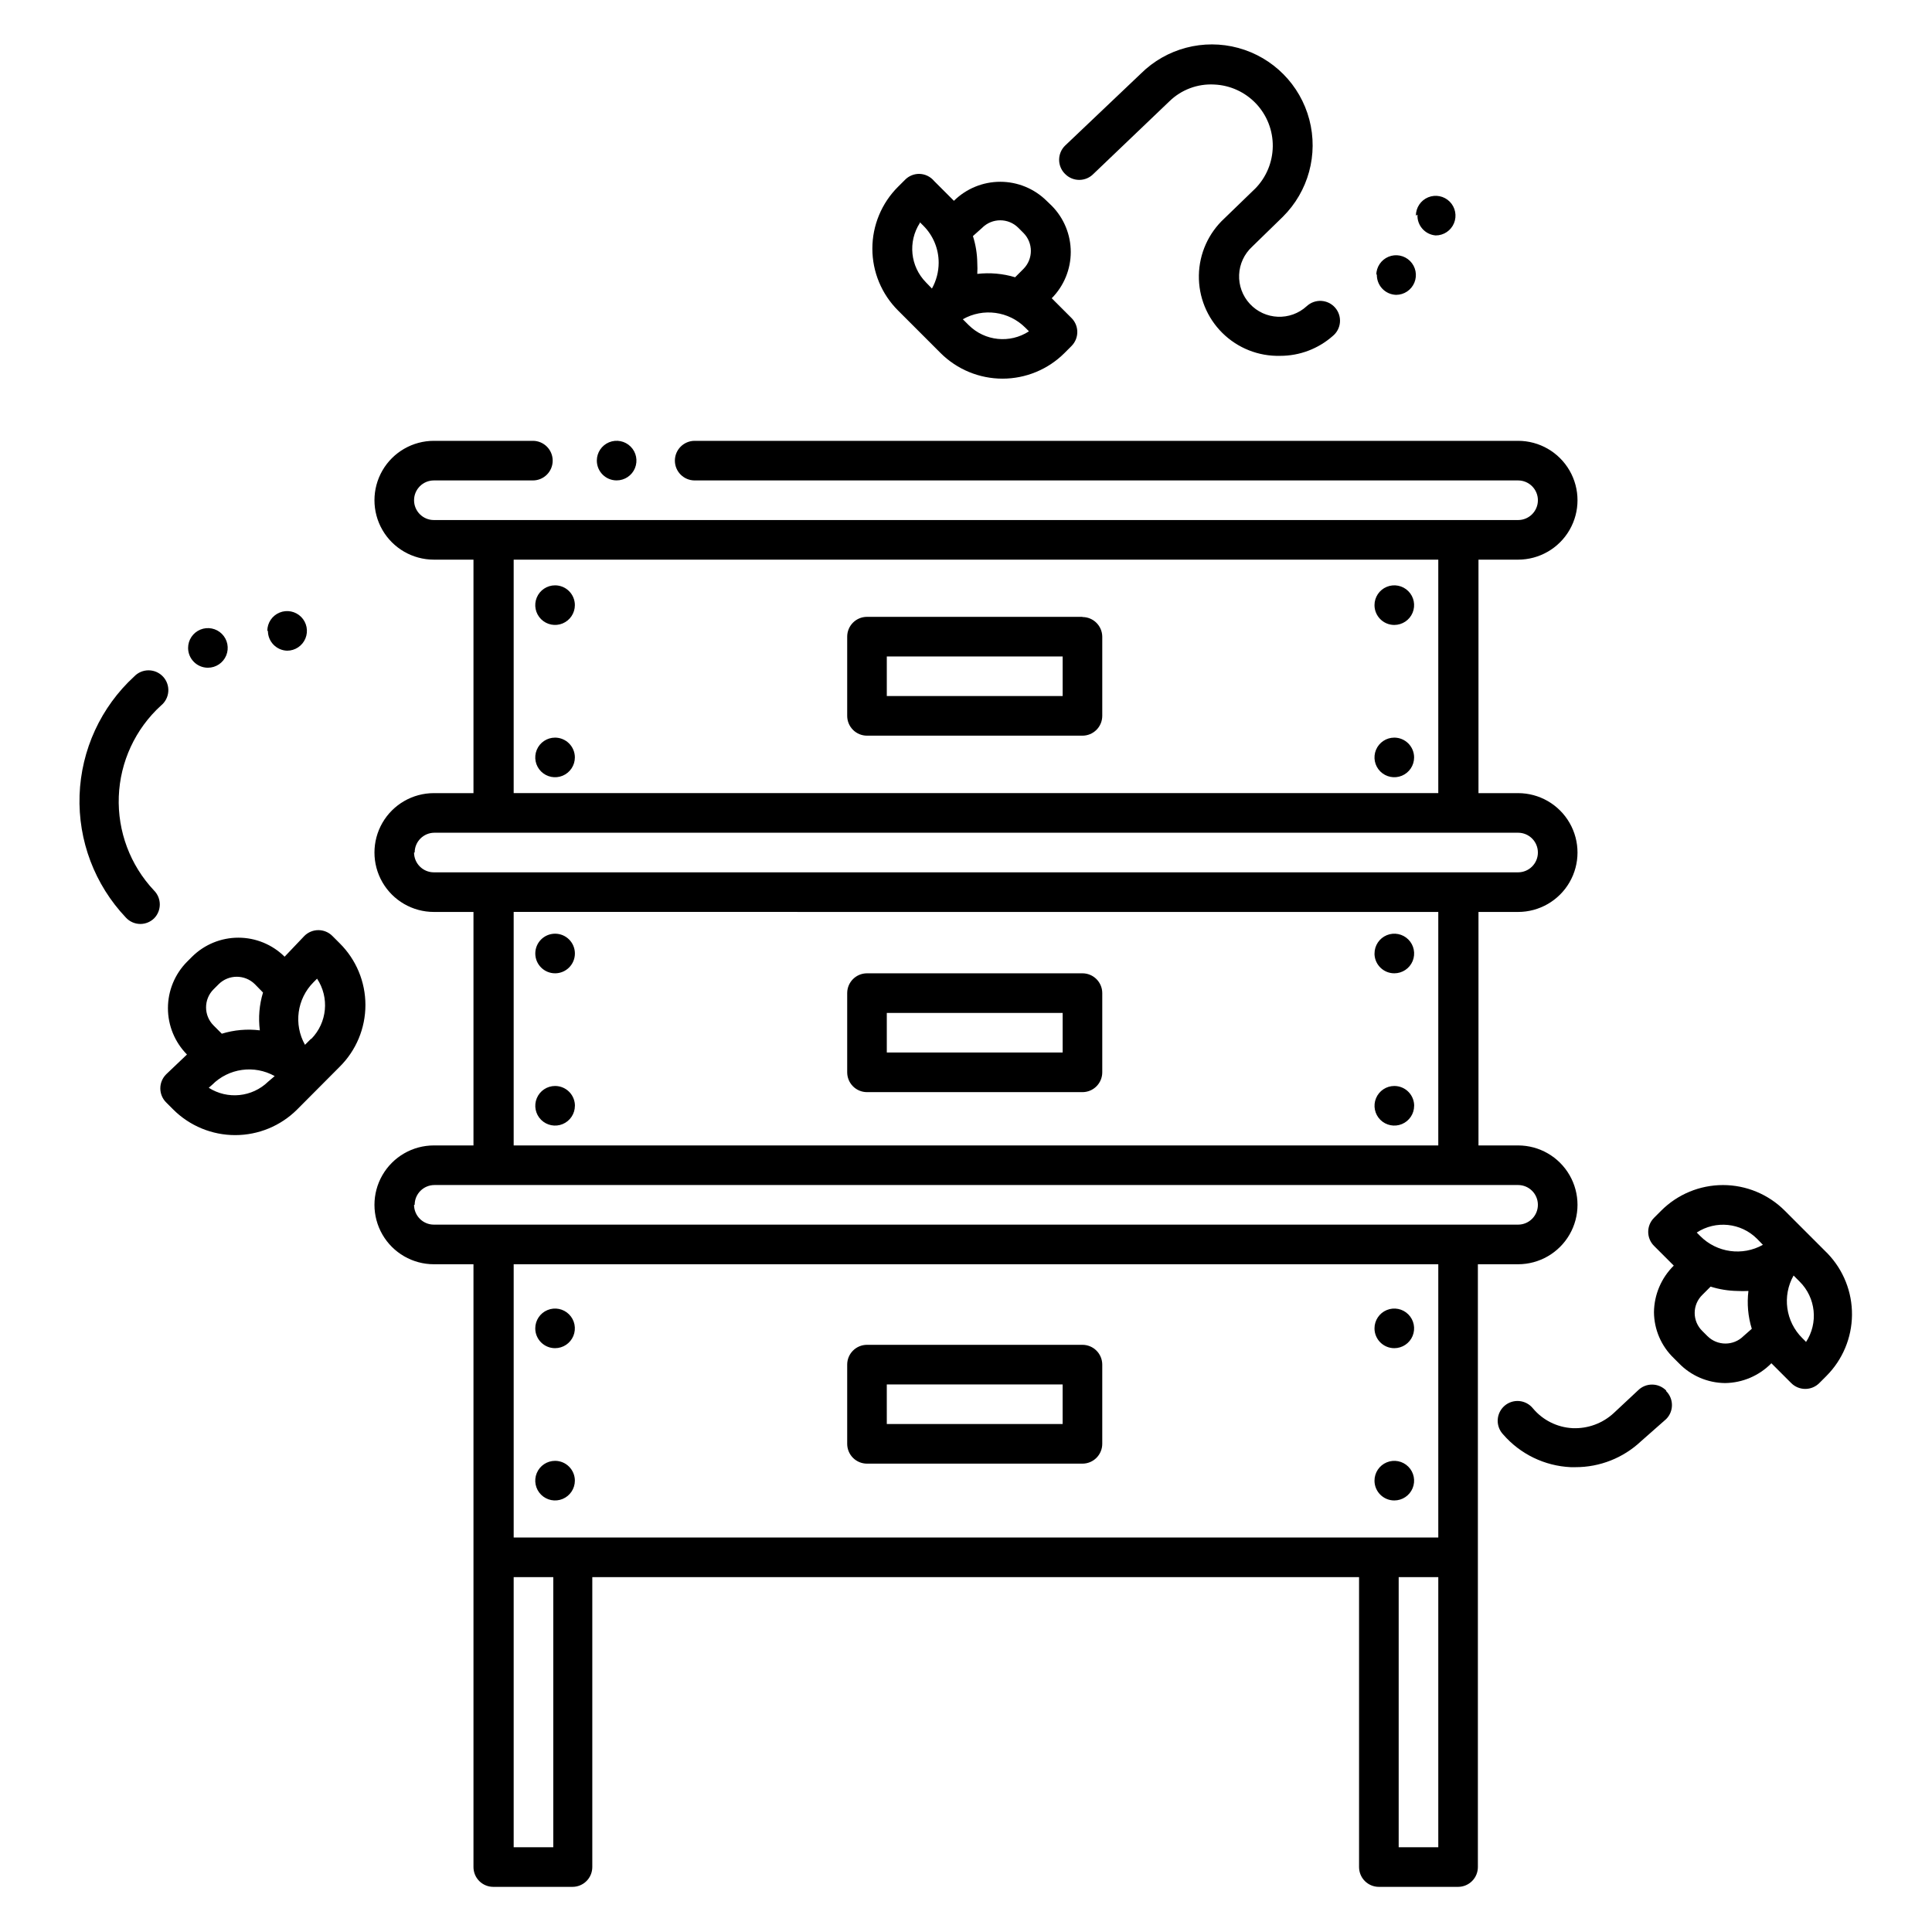 <?xml version="1.0" encoding="UTF-8"?>
<!-- Uploaded to: ICON Repo, www.iconrepo.com, Generator: ICON Repo Mixer Tools -->
<svg fill="#000000" width="800px" height="800px" version="1.1" viewBox="144 144 512 512" xmlns="http://www.w3.org/2000/svg">
 <path d="m546.31 479.04c5.625 0 10.824-3.004 13.637-7.875s2.812-10.871 0-15.742c-2.812-4.871-8.012-7.871-13.637-7.871h-10.496v-61.875h10.496c5.625 0 10.824-3 13.637-7.871 2.812-4.871 2.812-10.875 0-15.746-2.812-4.871-8.012-7.871-13.637-7.871h-10.496v-61.875h10.496c5.625 0 10.824-3 13.637-7.871s2.812-10.875 0-15.746-8.012-7.871-13.637-7.871h-218.21c-2.898 0-5.25 2.352-5.25 5.25 0 2.898 2.352 5.246 5.25 5.246h218.21c2.898 0 5.25 2.352 5.25 5.25 0 2.898-2.352 5.246-5.25 5.246h-287.33c-2.898 0-5.25-2.348-5.25-5.246 0-2.898 2.352-5.25 5.25-5.25h26.238c2.898 0 5.25-2.348 5.25-5.246 0-2.898-2.352-5.25-5.25-5.25h-26.238c-5.625 0-10.824 3-13.637 7.871-2.809 4.871-2.809 10.875 0 15.746 2.812 4.871 8.012 7.871 13.637 7.871h10.496v61.875h-10.496c-5.625 0-10.824 3-13.637 7.871-2.809 4.871-2.809 10.875 0 15.746 2.812 4.871 8.012 7.871 13.637 7.871h10.496v61.875h-10.496c-5.625 0-10.824 3-13.637 7.871-2.809 4.871-2.809 10.871 0 15.742 2.812 4.871 8.012 7.875 13.637 7.875h10.496v159.75c0 1.391 0.555 2.727 1.535 3.711 0.984 0.98 2.32 1.535 3.711 1.535h20.992c1.395 0 2.727-0.555 3.711-1.535 0.984-0.984 1.539-2.32 1.539-3.711v-76.832h203.2v76.832c0 1.391 0.551 2.727 1.535 3.711 0.984 0.98 2.32 1.535 3.711 1.535h20.992c1.395 0 2.727-0.555 3.711-1.535 0.984-0.984 1.539-2.32 1.539-3.711v-159.75zm-266.18-186.73h245.03v61.875h-245.03zm-26.238 77.617c0-2.898 2.348-5.246 5.246-5.246h287.17c2.898 0 5.25 2.348 5.25 5.246 0 2.898-2.352 5.25-5.25 5.25h-287.33c-2.898 0-5.25-2.352-5.25-5.25zm26.238 15.742 245.03 0.004v61.875h-245.03zm-26.238 77.617v0.004c0-2.898 2.348-5.246 5.246-5.246h287.17c2.898 0 5.25 2.348 5.25 5.246 0 2.898-2.352 5.25-5.25 5.25h-287.33c-2.898 0-5.25-2.352-5.25-5.25zm36.734 170.25h-10.496v-71.578h10.496zm224.04 0v-71.578h10.496v71.582zm10.496-82.078-245.03 0.004v-72.422h245.03zm-131.88-313.88c4.356 4.336 10.254 6.769 16.398 6.769 6.148 0 12.043-2.434 16.402-6.769l1.891-1.891h-0.004c2.035-2.047 2.035-5.352 0-7.398l-5.246-5.246v-0.004c3.227-3.262 5.039-7.664 5.039-12.254s-1.812-8.992-5.039-12.254l-1.363-1.312c-3.273-3.231-7.684-5.043-12.281-5.043s-9.012 1.812-12.281 5.043l-5.246-5.246c-0.988-1.188-2.449-1.879-3.988-1.891-1.379 0.004-2.699 0.551-3.676 1.523l-1.891 1.891v-0.004c-4.359 4.344-6.812 10.246-6.812 16.402 0 6.152 2.453 12.055 6.812 16.398zm7.453-7.398-1.574-1.574v-0.004c5.402-3.066 12.191-2.144 16.582 2.258l0.945 0.945c-5.035 3.285-11.684 2.609-15.953-1.629zm3.57-25.82-0.004-0.004c2.641-2.629 6.91-2.629 9.551 0l1.367 1.367c2.629 2.641 2.629 6.91 0 9.551l-2.203 2.203h-0.004c-3.242-0.977-6.656-1.281-10.023-0.891 0.055-0.98 0.055-1.961 0-2.941-0.031-2.406-0.422-4.793-1.152-7.082zm-16.531-1.469 0.945 0.945-0.004-0.004c2.602 2.602 4.055 6.133 4.043 9.812-0.008 2.391-0.621 4.738-1.785 6.824l-1.574-1.625v-0.004c-4.164-4.219-4.844-10.762-1.629-15.742zm240.57 273.31-11.336-11.336c-4.344-4.359-10.246-6.812-16.398-6.812-6.156 0-12.059 2.453-16.402 6.812l-1.891 1.891h0.004c-2.035 2.047-2.035 5.352 0 7.398l5.246 5.246v0.004c-3.305 3.258-5.191 7.691-5.246 12.332 0.035 4.598 1.926 8.988 5.246 12.176l1.363 1.363c3.211 3.316 7.613 5.207 12.23 5.25 4.625-0.055 9.043-1.945 12.277-5.25l5.25 5.25c0.984 0.992 2.328 1.551 3.727 1.551 1.398 0 2.738-0.559 3.727-1.551l1.891-1.891h-0.004c4.281-4.293 6.711-10.09 6.769-16.152 0.059-6.062-2.258-11.906-6.453-16.281zm-18.734-3.938 1.574 1.625v0.004c-5.422 3.035-12.199 2.09-16.586-2.309l-0.945-0.945c5.039-3.289 11.688-2.609 15.957 1.629zm-3.57 25.82c-2.641 2.629-6.91 2.629-9.551 0l-1.363-1.363c-1.289-1.254-2.016-2.977-2.016-4.773 0-1.801 0.727-3.523 2.016-4.777l2.203-2.203c2.293 0.723 4.68 1.109 7.086 1.152 0.977 0.051 1.957 0.051 2.938 0-0.414 3.367-0.109 6.785 0.891 10.023zm16.531 1.469-0.945-0.945v0.004c-4.418-4.379-5.363-11.168-2.309-16.586l1.574 1.574c4.336 4.281 5.043 11.031 1.68 16.113zm-390.5-107.53c-2.047-2.035-5.352-2.035-7.398 0l-5.246 5.512-0.004-0.004c-3.262-3.227-7.664-5.035-12.254-5.035s-8.992 1.809-12.254 5.035l-1.363 1.363c-3.231 3.273-5.043 7.684-5.043 12.281 0 4.598 1.812 9.012 5.043 12.281l-5.512 5.246v0.004c-0.992 0.984-1.551 2.324-1.551 3.723 0 1.402 0.559 2.742 1.551 3.727l1.891 1.891c4.356 4.336 10.25 6.769 16.398 6.769 6.148 0 12.043-2.434 16.398-6.769l11.285-11.336c4.371-4.328 6.832-10.223 6.832-16.375 0-6.148-2.461-12.047-6.832-16.371zm-31.488 23.719c-2.629-2.641-2.629-6.91 0-9.551l1.363-1.363c2.66-2.637 6.945-2.637 9.605 0l2.152 2.203c-0.988 3.242-1.273 6.66-0.84 10.023-3.387-0.418-6.82-0.113-10.078 0.891zm14.484 14.906c-4.234 4.125-10.754 4.801-15.746 1.625l0.895-0.785c4.383-4.402 11.164-5.348 16.582-2.312zm11.336-11.336-1.574 1.574c-3.051-5.41-2.129-12.188 2.258-16.586l0.945-0.945h-0.004c3.316 5.016 2.684 11.66-1.52 15.957zm147.36 112.57h57.098c1.395 0 2.727-0.555 3.711-1.539s1.539-2.32 1.539-3.711v-20.992c0-1.391-0.555-2.727-1.539-3.711-0.984-0.984-2.316-1.535-3.711-1.535h-57.098c-2.898 0-5.246 2.348-5.246 5.246v20.992c0 1.391 0.551 2.727 1.535 3.711s2.32 1.539 3.711 1.539zm5.246-20.992h46.602v10.496h-46.598zm51.852-108.95h-57.098c-2.898 0-5.246 2.348-5.246 5.246v20.992c0 1.391 0.551 2.727 1.535 3.711s2.32 1.539 3.711 1.539h57.098c1.395 0 2.727-0.555 3.711-1.539s1.539-2.32 1.539-3.711v-20.992c0-2.898-2.352-5.246-5.25-5.246zm-5.246 20.992h-46.602v-10.496h46.602zm5.246-115.46h-57.098c-2.898 0-5.246 2.348-5.246 5.246v20.992c0 1.395 0.551 2.727 1.535 3.711s2.32 1.539 3.711 1.539h57.098c1.395 0 2.727-0.555 3.711-1.539s1.539-2.316 1.539-3.711v-20.992c-0.031-2.875-2.371-5.195-5.25-5.195zm-5.246 20.992h-46.602v-10.496h46.602zm-129.26 68.223c0 2.898-2.352 5.25-5.25 5.25-2.898 0-5.246-2.352-5.246-5.25 0-2.898 2.348-5.246 5.246-5.246 2.898 0 5.25 2.348 5.25 5.246zm0 40.355v0.004c0 2.121-1.281 4.035-3.242 4.848s-4.219 0.363-5.719-1.137c-1.5-1.504-1.949-3.758-1.137-5.719 0.812-1.961 2.727-3.242 4.848-3.242 1.449 0 2.832 0.594 3.828 1.648 0.992 1.051 1.508 2.469 1.422 3.914zm211.91-40.355c0-2.121 1.277-4.035 3.238-4.848 1.961-0.812 4.219-0.363 5.719 1.137 1.504 1.5 1.953 3.758 1.141 5.719-0.812 1.961-2.727 3.242-4.852 3.242-2.777 0.004-5.078-2.16-5.246-4.934zm10.496 40.355v0.004c0 2.121-1.277 4.035-3.242 4.848-1.961 0.812-4.215 0.363-5.719-1.137-1.5-1.504-1.949-3.758-1.137-5.719 0.812-1.961 2.727-3.242 4.848-3.242 1.449 0 2.836 0.594 3.828 1.648 0.992 1.051 1.508 2.469 1.422 3.914zm-232.91 58.992c0-2.125 1.277-4.039 3.238-4.852s4.219-0.363 5.719 1.141c1.5 1.5 1.949 3.758 1.137 5.719s-2.723 3.238-4.848 3.238c-2.898 0-5.246-2.348-5.246-5.246zm10.496 40.355c0 2.121-1.281 4.035-3.242 4.848s-4.219 0.363-5.719-1.137-1.949-3.758-1.137-5.719c0.812-1.961 2.727-3.242 4.848-3.242 1.402 0 2.746 0.562 3.731 1.559s1.531 2.344 1.52 3.742zm211.91-40.355c0-2.125 1.277-4.039 3.238-4.852 1.961-0.812 4.219-0.363 5.719 1.141 1.504 1.5 1.953 3.758 1.141 5.719s-2.727 3.238-4.852 3.238c-2.898 0-5.246-2.348-5.246-5.246zm0 40.355c0-2.121 1.277-4.035 3.238-4.848 1.961-0.812 4.219-0.363 5.719 1.137 1.504 1.5 1.953 3.758 1.141 5.719-0.812 1.961-2.727 3.238-4.852 3.238-2.875 0.004-5.219-2.316-5.246-5.195zm-211.91-232.02c0 2.125-1.281 4.035-3.242 4.848s-4.219 0.363-5.719-1.137-1.949-3.758-1.137-5.719c0.812-1.961 2.727-3.238 4.848-3.238 1.391 0 2.727 0.551 3.711 1.535s1.539 2.32 1.539 3.711zm0 40.355v0.004c0 2.121-1.281 4.035-3.242 4.848s-4.219 0.363-5.719-1.137c-1.5-1.504-1.949-3.758-1.137-5.719 0.812-1.965 2.727-3.242 4.848-3.242 1.391 0 2.727 0.555 3.711 1.539s1.539 2.316 1.539 3.711zm211.91-40.355c0-2.121 1.277-4.035 3.238-4.848 1.961-0.812 4.219-0.363 5.719 1.137 1.504 1.5 1.953 3.758 1.141 5.719-0.812 1.961-2.727 3.242-4.852 3.242-2.898 0-5.246-2.352-5.246-5.25zm10.496 40.355v0.004c0 2.121-1.277 4.035-3.242 4.848-1.961 0.812-4.215 0.363-5.719-1.137-1.5-1.504-1.949-3.758-1.137-5.719 0.812-1.965 2.727-3.242 4.848-3.242 1.395 0 2.727 0.555 3.711 1.539s1.539 2.316 1.539 3.711zm66.809 167.94h-0.004c2.035 2.047 2.035 5.356 0 7.402l-6.664 5.875c-4.699 4.426-10.914 6.887-17.371 6.875h-1.258c-6.898-0.316-13.367-3.445-17.895-8.656-0.992-1.035-1.52-2.426-1.461-3.856 0.062-1.434 0.703-2.773 1.777-3.723 1.074-0.945 2.488-1.41 3.914-1.289 1.426 0.125 2.742 0.824 3.641 1.938 2.617 3.133 6.418 5.031 10.496 5.25 4.051 0.176 8-1.277 10.969-4.043l6.402-5.984v0.004c0.992-0.988 2.336-1.539 3.734-1.527 1.402 0.008 2.738 0.578 3.715 1.578zm-400.74-132.67c2.035 2.047 2.035 5.352 0 7.398-0.973 0.938-2.269 1.465-3.621 1.469-1.453-0.004-2.84-0.609-3.828-1.68-8.273-8.723-12.699-20.402-12.285-32.422 0.414-12.016 5.633-23.363 14.488-31.496 1.004-1.051 2.394-1.637 3.844-1.621 1.453 0.016 2.832 0.629 3.812 1.699 0.98 1.066 1.477 2.496 1.367 3.941-0.105 1.445-0.809 2.785-1.938 3.695-6.809 6.219-10.832 14.91-11.18 24.121-0.344 9.215 3.019 18.184 9.34 24.895zm9.027-64.289c0-2.121 1.281-4.035 3.242-4.848 1.961-0.812 4.215-0.363 5.719 1.137 1.5 1.5 1.949 3.758 1.137 5.719-0.812 1.961-2.727 3.242-4.848 3.242-2.898 0-5.25-2.352-5.25-5.25zm20.992-4.512c0-2.125 1.281-4.039 3.242-4.848 1.961-0.812 4.215-0.363 5.719 1.137 1.5 1.5 1.949 3.758 1.137 5.719-0.812 1.961-2.727 3.238-4.848 3.238-2.836-0.086-5.094-2.41-5.09-5.246zm211.39-121.12c-0.992-0.984-1.551-2.328-1.551-3.727 0-1.398 0.559-2.742 1.551-3.727l20.102-19.102c6.777-6.723 16.625-9.316 25.836-6.809 9.211 2.508 16.383 9.742 18.812 18.973 2.434 9.23-0.242 19.059-7.023 25.777l-8.133 7.926c-2.086 1.922-3.328 4.594-3.445 7.426-0.117 2.836 0.895 5.602 2.816 7.688 4 4.348 10.766 4.629 15.113 0.629 1.043-0.961 2.434-1.461 3.852-1.383s2.742 0.73 3.672 1.801c0.93 1.074 1.387 2.477 1.266 3.891-0.121 1.414-0.812 2.723-1.914 3.617-3.84 3.387-8.785 5.254-13.906 5.25-5.731 0.156-11.277-2.039-15.348-6.074-4.074-4.035-6.32-9.559-6.215-15.293 0.102-5.731 2.547-11.172 6.762-15.055l8.133-7.871h0.004c2.957-2.992 4.637-7.019 4.684-11.227 0.047-4.207-1.543-8.266-4.434-11.324-2.891-3.055-6.859-4.871-11.062-5.055-4.422-0.254-8.746 1.363-11.914 4.461l-20.098 19.207c-0.992 1.027-2.356 1.605-3.781 1.605-1.422 0-2.789-0.578-3.777-1.605zm82.5 26.816c0-2.121 1.277-4.035 3.238-4.848 1.961-0.812 4.219-0.363 5.719 1.137s1.949 3.758 1.137 5.719c-0.809 1.961-2.723 3.242-4.848 3.242-1.41-0.043-2.746-0.648-3.703-1.688-0.957-1.035-1.457-2.414-1.387-3.824zm10.496-15.742c0-2.125 1.277-4.039 3.238-4.852 1.961-0.809 4.219-0.363 5.719 1.141 1.5 1.5 1.949 3.758 1.137 5.719-0.809 1.961-2.723 3.238-4.848 3.238-2.836-0.223-4.977-2.668-4.828-5.508zm-217.06 64.918c0-2.125 1.277-4.039 3.238-4.852 1.961-0.809 4.219-0.363 5.719 1.141 1.504 1.5 1.953 3.758 1.141 5.719s-2.727 3.238-4.852 3.238c-2.898 0-5.246-2.348-5.246-5.246z"/>
</svg>